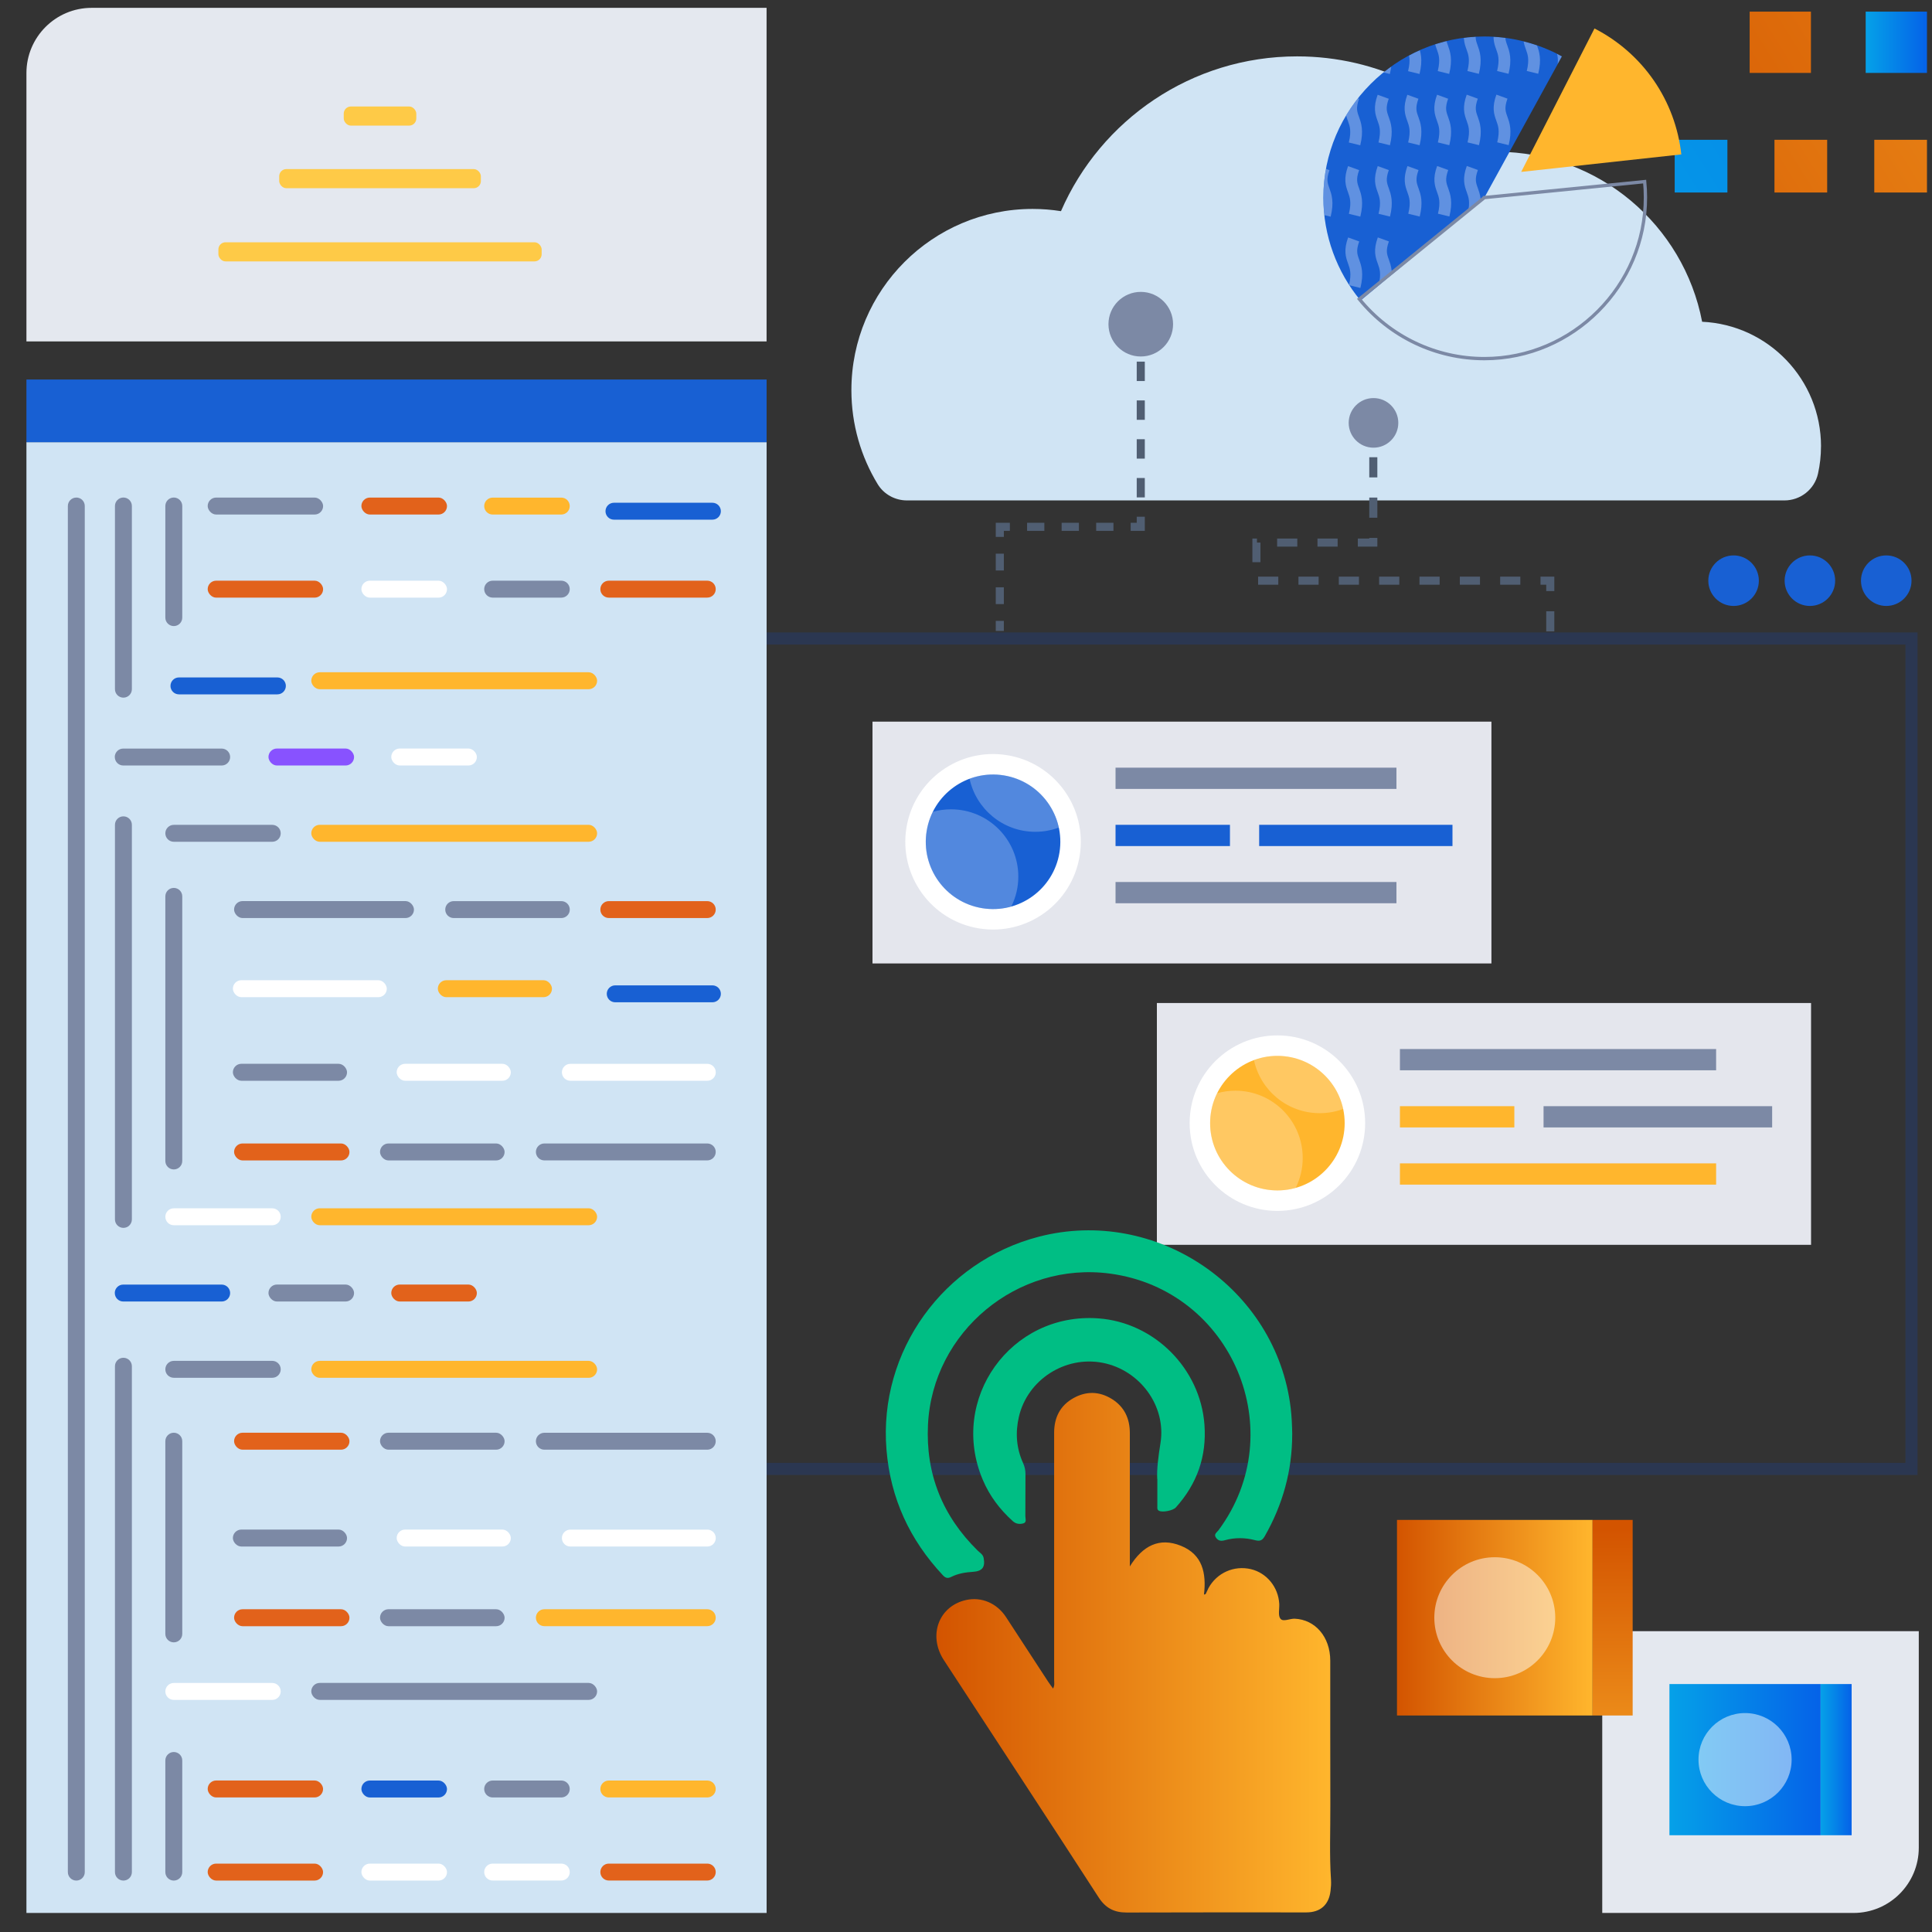 <?xml version="1.0" encoding="UTF-8"?>
<svg id="Layer_1" data-name="Layer 1" xmlns="http://www.w3.org/2000/svg" xmlns:xlink="http://www.w3.org/1999/xlink" viewBox="0 0 500 500">
  <rect x="0" y="0" width="500" height="500" fill="#333333" stroke="none"/>
  <defs>
    <style>
      .cls-1, .cls-2, .cls-3, .cls-4, .cls-5, .cls-6, .cls-7, .cls-8, .cls-9 {
        fill: none;
      }

      .cls-10 {
        fill: url(#linear-gradient);
      }

      .cls-2 {
        stroke: #fff;
        stroke-width: 3.05px;
      }

      .cls-2, .cls-3, .cls-4, .cls-5, .cls-6, .cls-7, .cls-8, .cls-9 {
        stroke-miterlimit: 10;
      }

      .cls-11 {
        clip-path: url(#clippath);
      }

      .cls-3 {
        stroke-dasharray: 0 0 0 0 0 0 4.47 4.47;
      }

      .cls-3, .cls-4, .cls-6, .cls-8, .cls-9 {
        stroke: #505e72;
        stroke-width: 2.09px;
      }

      .cls-4 {
        stroke-dasharray: 0 0 0 0 0 0 5.22 5.22;
      }

      .cls-5 {
        stroke: #7c89a5;
        stroke-width: .86px;
      }

      .cls-12 {
        fill: #00be84;
      }

      .cls-13, .cls-14 {
        fill: #fff;
      }

      .cls-15 {
        fill: #ffb62d;
      }

      .cls-16 {
        fill: #e4e6ed;
      }

      .cls-17 {
        fill: #e4e8ef;
      }

      .cls-18 {
        fill: #feca47;
      }

      .cls-19 {
        fill: #7c89a5;
      }

      .cls-20 {
        fill: #d0e4f4;
      }

      .cls-21 {
        fill: #e2621b;
      }

      .cls-22 {
        fill: #1860d3;
      }

      .cls-23 {
        fill: #8852ff;
      }

      .cls-6 {
        stroke-dasharray: 0 0 0 0 0 0 5.02 5.02;
      }

      .cls-7 {
        stroke: #2b3751;
        stroke-width: 3.13px;
      }

      .cls-14 {
        isolation: isolate;
        opacity: .5;
      }

      .cls-8 {
        stroke-dasharray: 0 0 0 0 0 0 4.35 4.35;
      }

      .cls-24 {
        fill: url(#linear-gradient-8);
      }

      .cls-25 {
        fill: url(#linear-gradient-9);
      }

      .cls-26 {
        fill: url(#linear-gradient-3);
      }

      .cls-27 {
        fill: url(#linear-gradient-4);
      }

      .cls-28 {
        fill: url(#linear-gradient-2);
      }

      .cls-29 {
        fill: url(#linear-gradient-6);
      }

      .cls-30 {
        fill: url(#linear-gradient-7);
      }

      .cls-31 {
        fill: url(#linear-gradient-5);
      }

      .cls-32 {
        opacity: .31;
      }

      .cls-33 {
        opacity: .25;
      }

      .cls-34 {
        fill: url(#linear-gradient-10);
      }
    </style>
    <linearGradient id="linear-gradient" x1="383.41" y1="-1315.31" x2="632.74" y2="-1159.28" gradientTransform="translate(0 -1236.76) scale(1 -1)" gradientUnits="userSpaceOnUse">
      <stop offset="0" stop-color="#05a1e8"/>
      <stop offset="1" stop-color="#0562e8"/>
    </linearGradient>
    <linearGradient id="linear-gradient-2" x1="390.68" y1="-1326.92" x2="640.01" y2="-1170.89" gradientTransform="translate(0 -1236.76) scale(1 -1)" gradientUnits="userSpaceOnUse">
      <stop offset="0" stop-color="#d35400"/>
      <stop offset="1" stop-color="#ffb62d"/>
    </linearGradient>
    <linearGradient id="linear-gradient-3" x1="397.95" y1="-1338.54" x2="647.27" y2="-1182.5" xlink:href="#linear-gradient-2"/>
    <linearGradient id="linear-gradient-4" x1="396.7" y1="-1287.77" x2="686.6" y2="-1106.34" xlink:href="#linear-gradient-2"/>
    <linearGradient id="linear-gradient-5" x1="482.84" y1="10.94" x2="498.7" y2="10.94" gradientTransform="matrix(1, 0, 0, 1, 0, 0)" xlink:href="#linear-gradient"/>
    <linearGradient id="linear-gradient-6" x1="242.35" y1="427.73" x2="344.51" y2="427.73" gradientTransform="matrix(1, 0, 0, 1, 0, 0)" xlink:href="#linear-gradient-2"/>
    <linearGradient id="linear-gradient-7" x1="361.54" y1="418.66" x2="412.16" y2="418.66" gradientTransform="matrix(1, 0, 0, 1, 0, 0)" xlink:href="#linear-gradient-2"/>
    <linearGradient id="linear-gradient-8" x1="417.34" y1="-1632.47" x2="417.34" y2="-1720.01" xlink:href="#linear-gradient-2"/>
    <linearGradient id="linear-gradient-9" x1="432.05" y1="455.39" x2="471.18" y2="455.39" gradientTransform="matrix(1, 0, 0, 1, 0, 0)" xlink:href="#linear-gradient"/>
    <linearGradient id="linear-gradient-10" x1="471.18" y1="455.39" x2="479.2" y2="455.39" gradientTransform="matrix(1, 0, 0, 1, 0, 0)" xlink:href="#linear-gradient"/>
    <clipPath id="clippath">
      <path class="cls-1" d="M384.16,51.13l-32.05,26.65c-6.2-7.47-9.62-16.88-9.63-26.6-.03-22.87,18.76-41.71,41.63-41.74,7.04,0,13.96,1.77,20.12,5.15l-20.07,36.54h0Z"/>
    </clipPath>
  </defs>
  <g>
    <rect class="cls-10" x="433.41" y="36.18" width="13.64" height="13.64"/>
    <rect class="cls-28" x="459.23" y="36.18" width="13.64" height="13.64"/>
    <rect class="cls-26" x="485.06" y="36.18" width="13.64" height="13.64"/>
    <rect class="cls-27" x="452.81" y="3.01" width="15.86" height="15.86"/>
    <rect class="cls-31" x="482.84" y="3.01" width="15.86" height="15.86"/>
  </g>
  <path class="cls-17" d="M198.39,2.03H23.73C14.4,2.03,6.84,9.59,6.84,18.92V88.36H198.39V2.03Z"/>
  <path class="cls-17" d="M414.66,495.07h65.03c9.33,0,16.89-7.56,16.89-16.89v-56.04h-81.92v72.93Z"/>
  <g>
    <rect class="cls-18" x="56.52" y="62.7" width="83.66" height="4.95" rx="1.85" ry="1.85"/>
    <rect class="cls-18" x="72.26" y="43.76" width="52.19" height="4.95" rx="1.85" ry="1.85"/>
    <rect class="cls-18" x="88.96" y="27.56" width="18.78" height="4.95" rx="1.85" ry="1.85"/>
  </g>
  <rect class="cls-16" x="225.8" y="186.76" width="160.18" height="62.58"/>
  <rect class="cls-7" x="123.06" y="165.24" width="371.63" height="214.91"/>
  <rect class="cls-20" x="6.84" y="114.43" width="191.56" height="380.64"/>
  <path class="cls-19" d="M19.75,128.76h0c1.21,0,2.19,.98,2.19,2.19V484.5c0,1.21-.98,2.19-2.19,2.19h0c-1.21,0-2.19-.98-2.19-2.19V130.96c0-1.21,.98-2.19,2.19-2.19Z"/>
  <path class="cls-19" d="M31.94,128.76h0c1.21,0,2.19,.98,2.19,2.19v47.41c0,1.21-.98,2.19-2.19,2.19h0c-1.21,0-2.19-.98-2.19-2.19v-47.41c0-1.21,.98-2.19,2.19-2.19Z"/>
  <path class="cls-19" d="M44.98,128.76h0c1.21,0,2.19,.98,2.19,2.19v28.89c0,1.21-.98,2.19-2.19,2.19h0c-1.21,0-2.19-.98-2.19-2.19v-28.89c0-1.21,.98-2.19,2.19-2.19Z"/>
  <path class="cls-19" d="M44.98,229.79h0c1.21,0,2.19,.98,2.19,2.19v68.48c0,1.21-.98,2.19-2.19,2.19h0c-1.21,0-2.19-.98-2.19-2.19v-68.48c0-1.21,.98-2.19,2.19-2.19Z"/>
  <path class="cls-19" d="M44.98,370.79h0c1.21,0,2.19,.98,2.19,2.19v49.87c0,1.21-.98,2.19-2.19,2.19h0c-1.21,0-2.19-.98-2.19-2.19v-49.87c0-1.21,.98-2.19,2.19-2.19Z"/>
  <path class="cls-19" d="M31.94,351.39h0c1.21,0,2.19,.98,2.19,2.19v130.92c0,1.21-.98,2.19-2.19,2.19h0c-1.21,0-2.19-.98-2.19-2.19v-130.92c0-1.21,.98-2.19,2.19-2.19Z"/>
  <path class="cls-19" d="M31.94,211.27h0c1.21,0,2.19,.98,2.19,2.19v102.12c0,1.21-.98,2.19-2.19,2.19h0c-1.21,0-2.19-.98-2.19-2.19v-102.12c0-1.21,.98-2.19,2.19-2.19Z"/>
  <rect class="cls-19" x="53.75" y="128.77" width="29.87" height="4.39" rx="2.19" ry="2.19"/>
  <path class="cls-22" d="M156.7,132.3h0c0-1.21,.98-2.19,2.19-2.19h25.48c1.21,0,2.19,.98,2.19,2.19h0c0,1.21-.98,2.19-2.19,2.19h-25.48c-1.21,0-2.19-.98-2.19-2.19Z"/>
  <rect class="cls-21" x="93.53" y="128.77" width="22.15" height="4.39" rx="2.19" ry="2.19"/>
  <path class="cls-15" d="M125.31,130.97h0c0-1.21,.98-2.19,2.19-2.19h17.76c1.21,0,2.19,.98,2.19,2.19h0c0,1.21-.98,2.19-2.19,2.19h-17.76c-1.21,0-2.19-.98-2.19-2.19Z"/>
  <rect class="cls-21" x="53.75" y="150.28" width="29.87" height="4.39" rx="2.19" ry="2.19"/>
  <path class="cls-21" d="M155.37,152.47h0c0-1.21,.98-2.19,2.19-2.19h25.48c1.21,0,2.19,.98,2.19,2.19h0c0,1.21-.98,2.19-2.19,2.19h-25.48c-1.21,0-2.19-.98-2.19-2.19Z"/>
  <path class="cls-21" d="M155.37,235.4h0c0-1.21,.98-2.19,2.19-2.19h25.48c1.21,0,2.19,.98,2.19,2.19h0c0,1.21-.98,2.19-2.19,2.19h-25.48c-1.21,0-2.19-.98-2.19-2.19Z"/>
  <rect class="cls-13" x="93.53" y="150.28" width="22.15" height="4.39" rx="2.19" ry="2.19"/>
  <path class="cls-19" d="M125.31,152.47h0c0-1.21,.98-2.19,2.19-2.19h17.76c1.21,0,2.19,.98,2.19,2.19h0c0,1.21-.98,2.19-2.19,2.19h-17.76c-1.21,0-2.19-.98-2.19-2.19Z"/>
  <rect class="cls-21" x="53.75" y="460.79" width="29.86" height="4.39" rx="2.19" ry="2.19"/>
  <path class="cls-15" d="M155.37,462.99h0c0-1.21,.98-2.19,2.19-2.19h25.48c1.21,0,2.19,.98,2.19,2.19h0c0,1.21-.98,2.19-2.19,2.19h-25.48c-1.21,0-2.19-.98-2.19-2.19Z"/>
  <rect class="cls-22" x="93.53" y="460.8" width="22.15" height="4.39" rx="2.19" ry="2.19"/>
  <path class="cls-19" d="M125.31,462.99h0c0-1.21,.98-2.19,2.19-2.19h17.76c1.21,0,2.19,.98,2.19,2.19h0c0,1.21-.98,2.19-2.19,2.19h-17.76c-1.21,0-2.19-.98-2.19-2.19Z"/>
  <rect class="cls-21" x="53.75" y="482.3" width="29.86" height="4.39" rx="2.19" ry="2.19"/>
  <path class="cls-21" d="M155.37,484.49h0c0-1.21,.98-2.19,2.19-2.19h25.48c1.21,0,2.19,.98,2.19,2.19h0c0,1.21-.98,2.19-2.19,2.19h-25.48c-1.21,0-2.19-.98-2.19-2.19Z"/>
  <rect class="cls-13" x="93.53" y="482.3" width="22.15" height="4.39" rx="2.19" ry="2.19"/>
  <path class="cls-13" d="M125.31,484.49h0c0-1.21,.98-2.19,2.19-2.19h17.76c1.21,0,2.19,.98,2.19,2.19h0c0,1.21-.98,2.19-2.19,2.19h-17.76c-1.21,0-2.19-.98-2.19-2.19Z"/>
  <path class="cls-19" d="M29.7,195.92h0c0-1.21,.98-2.19,2.19-2.19h25.48c1.21,0,2.19,.98,2.19,2.19h0c0,1.21-.98,2.19-2.19,2.19H31.9c-1.21,0-2.19-.98-2.19-2.19Z"/>
  <rect class="cls-23" x="69.48" y="193.72" width="22.15" height="4.39" rx="2.19" ry="2.19"/>
  <rect class="cls-13" x="101.26" y="193.72" width="22.15" height="4.39" rx="2.19" ry="2.19"/>
  <rect class="cls-13" x="60.27" y="253.68" width="39.83" height="4.39" rx="2.19" ry="2.19"/>
  <rect class="cls-15" x="113.31" y="253.68" width="29.54" height="4.39" rx="2.19" ry="2.19"/>
  <path class="cls-22" d="M157.03,257.2h0c0-1.21,.98-2.19,2.19-2.19h25.15c1.21,0,2.19,.98,2.19,2.19h0c0,1.21-.98,2.19-2.19,2.19h-25.15c-1.21,0-2.19-.98-2.19-2.19Z"/>
  <path class="cls-13" d="M185.24,277.51h0c0,1.21-.98,2.19-2.19,2.19h-35.44c-1.21,0-2.19-.98-2.19-2.19h0c0-1.21,.98-2.19,2.19-2.19h35.44c1.21,0,2.19,.98,2.19,2.19Z"/>
  <rect class="cls-13" x="102.66" y="275.31" width="29.54" height="4.39" rx="2.19" ry="2.19"/>
  <rect class="cls-19" x="60.27" y="275.31" width="29.54" height="4.39" rx="2.19" ry="2.19"/>
  <path class="cls-22" d="M73.98,177.51h0c0,1.21-.98,2.19-2.19,2.19h-25.48c-1.21,0-2.19-.98-2.19-2.19h0c0-1.21,.98-2.19,2.19-2.19h25.48c1.21,0,2.19,.98,2.19,2.19Z"/>
  <rect class="cls-15" x="80.56" y="173.98" width="73.97" height="4.39" rx="2.19" ry="2.19"/>
  <path class="cls-19" d="M72.65,215.66h0c0,1.21-.98,2.19-2.19,2.19h-25.48c-1.21,0-2.19-.98-2.19-2.19h0c0-1.21,.98-2.19,2.19-2.19h25.48c1.21,0,2.19,.98,2.19,2.19Z"/>
  <rect class="cls-15" x="80.56" y="213.46" width="73.97" height="4.39" rx="2.19" ry="2.19"/>
  <rect class="cls-19" x="60.58" y="233.2" width="46.55" height="4.39" rx="2.19" ry="2.19"/>
  <path class="cls-19" d="M147.46,235.4h0c0,1.21-.98,2.19-2.19,2.19h-27.85c-1.21,0-2.19-.98-2.19-2.19h0c0-1.21,.98-2.19,2.19-2.19h27.85c1.21,0,2.19,.98,2.19,2.19Z"/>
  <rect class="cls-21" x="60.58" y="295.93" width="29.86" height="4.39" rx="2.19" ry="2.19"/>
  <path class="cls-19" d="M138.69,298.12h0c0-1.21,.98-2.19,2.19-2.19h42.16c1.21,0,2.19,.98,2.19,2.19h0c0,1.21-.98,2.19-2.19,2.19h-42.16c-1.21,0-2.19-.98-2.19-2.19Z"/>
  <rect class="cls-19" x="98.35" y="295.93" width="32.24" height="4.39" rx="2.19" ry="2.19"/>
  <path class="cls-22" d="M29.7,334.64h0c0-1.21,.98-2.19,2.19-2.19h25.48c1.21,0,2.19,.98,2.19,2.19h0c0,1.21-.98,2.19-2.19,2.19H31.9c-1.21,0-2.19-.98-2.19-2.19Z"/>
  <rect class="cls-19" x="69.48" y="332.44" width="22.15" height="4.39" rx="2.19" ry="2.19"/>
  <rect class="cls-21" x="101.26" y="332.44" width="22.15" height="4.39" rx="2.19" ry="2.19"/>
  <path class="cls-13" d="M72.65,314.9h0c0,1.21-.98,2.19-2.19,2.19h-25.48c-1.21,0-2.19-.98-2.19-2.19h0c0-1.21,.98-2.19,2.19-2.19h25.48c1.21,0,2.19,.98,2.19,2.19Z"/>
  <rect class="cls-15" x="80.56" y="312.7" width="73.97" height="4.39" rx="2.19" ry="2.19"/>
  <path class="cls-13" d="M185.24,398.05h0c0,1.21-.98,2.19-2.19,2.19h-35.44c-1.21,0-2.19-.98-2.19-2.19h0c0-1.21,.98-2.19,2.19-2.19h35.44c1.21,0,2.19,.98,2.19,2.19Z"/>
  <rect class="cls-13" x="102.66" y="395.85" width="29.54" height="4.39" rx="2.19" ry="2.19"/>
  <rect class="cls-19" x="60.27" y="395.85" width="29.54" height="4.39" rx="2.19" ry="2.19"/>
  <rect class="cls-21" x="60.58" y="416.47" width="29.86" height="4.39" rx="2.19" ry="2.19"/>
  <path class="cls-15" d="M138.69,418.66h0c0-1.21,.98-2.19,2.19-2.19h42.16c1.21,0,2.19,.98,2.19,2.19h0c0,1.21-.98,2.19-2.19,2.19h-42.16c-1.21,0-2.19-.98-2.19-2.19Z"/>
  <rect class="cls-19" x="98.35" y="416.47" width="32.24" height="4.39" rx="2.19" ry="2.19"/>
  <rect class="cls-21" x="60.58" y="370.79" width="29.86" height="4.39" rx="2.19" ry="2.19"/>
  <path class="cls-19" d="M138.69,372.99h0c0-1.21,.98-2.19,2.19-2.19h42.16c1.21,0,2.19,.98,2.19,2.19h0c0,1.21-.98,2.19-2.19,2.19h-42.16c-1.21,0-2.19-.98-2.19-2.19Z"/>
  <rect class="cls-19" x="98.35" y="370.79" width="32.24" height="4.39" rx="2.19" ry="2.19"/>
  <path class="cls-13" d="M72.65,437.74h0c0,1.21-.98,2.19-2.19,2.19h-25.48c-1.21,0-2.19-.98-2.19-2.19h0c0-1.21,.98-2.19,2.19-2.19h25.48c1.21,0,2.19,.98,2.19,2.19Z"/>
  <rect class="cls-19" x="80.56" y="435.54" width="73.97" height="4.39" rx="2.19" ry="2.19"/>
  <path class="cls-19" d="M72.65,354.38h0c0,1.21-.98,2.19-2.19,2.19h-25.48c-1.21,0-2.19-.98-2.19-2.19h0c0-1.21,.98-2.19,2.19-2.19h25.48c1.21,0,2.19,.98,2.19,2.19Z"/>
  <rect class="cls-15" x="80.56" y="352.19" width="73.97" height="4.39" rx="2.19" ry="2.19"/>
  <path class="cls-19" d="M44.98,453.42h0c1.21,0,2.19,.98,2.19,2.19v28.89c0,1.21-.98,2.19-2.19,2.19h0c-1.21,0-2.19-.98-2.19-2.19v-28.89c0-1.21,.98-2.19,2.19-2.19Z"/>
  <rect class="cls-22" x="6.84" y="98.22" width="191.56" height="16.22"/>
  <circle class="cls-22" cx="448.65" cy="150.28" r="6.54"/>
  <circle class="cls-22" cx="468.4" cy="150.28" r="6.54"/>
  <circle class="cls-22" cx="488.16" cy="150.28" r="6.54"/>
  <path class="cls-20" d="M471.27,115.54c0,2.43-.27,4.8-.78,7.07-.91,4.05-4.54,6.9-8.69,6.9H234.72c-3.08,0-5.97-1.57-7.57-4.2-4.32-7.09-6.81-15.43-6.81-24.34,0-25.9,21-46.9,46.9-46.9,2.49,0,4.95,.2,7.34,.58,10.25-23.58,33.76-40.06,61.11-40.06,20.89,0,39.54,9.63,51.76,24.68,26.36,.12,48.27,19.01,53.06,44,17.12,.79,30.77,14.93,30.77,32.27h0Z"/>
  <rect class="cls-19" x="288.7" y="198.67" width="72.7" height="5.5"/>
  <rect class="cls-19" x="288.7" y="228.26" width="72.7" height="5.5"/>
  <rect class="cls-22" x="288.7" y="213.46" width="29.61" height="5.5"/>
  <rect class="cls-22" x="325.87" y="213.46" width="50.03" height="5.5"/>
  <g>
    <circle class="cls-13" cx="256.99" cy="217.85" r="22.71" transform="translate(.79 436.62) rotate(-80.78)"/>
    <circle class="cls-22" cx="256.99" cy="217.85" r="17.41" transform="translate(.79 436.62) rotate(-80.78)"/>
    <g class="cls-33">
      <path class="cls-13" d="M263.54,226.86c0,2.78-.65,5.41-1.82,7.75-1.5,.43-3.09,.66-4.73,.66-9.62,0-17.42-7.79-17.42-17.41,0-2.78,.66-5.42,1.82-7.75,1.5-.43,3.09-.66,4.73-.66,9.62,0,17.42,7.8,17.42,17.42h0Z"/>
      <path class="cls-13" d="M274.01,214.18c-1.89,.7-3.93,1.09-6.07,1.09-8.36,0-15.34-5.89-17.02-13.75,1.89-.7,3.93-1.09,6.07-1.09,8.36,0,15.34,5.88,17.02,13.75h0Z"/>
    </g>
  </g>
  <rect class="cls-16" x="299.4" y="259.58" width="169.3" height="62.58"/>
  <rect class="cls-15" x="362.3" y="301.08" width="81.83" height="5.5"/>
  <rect class="cls-19" x="362.3" y="271.49" width="81.83" height="5.5"/>
  <rect class="cls-15" x="362.3" y="286.28" width="29.61" height="5.5"/>
  <rect class="cls-19" x="399.47" y="286.28" width="59.16" height="5.5"/>
  <g>
    <circle class="cls-13" cx="330.59" cy="290.67" r="22.71"/>
    <circle class="cls-15" cx="330.59" cy="290.67" r="17.41"/>
    <g class="cls-33">
      <path class="cls-13" d="M337.14,299.68c0,2.78-.65,5.41-1.82,7.75-1.5,.43-3.09,.66-4.73,.66-9.62,0-17.42-7.79-17.42-17.41,0-2.78,.66-5.42,1.82-7.75,1.5-.43,3.09-.66,4.73-.66,9.62,0,17.42,7.8,17.42,17.42h0Z"/>
      <path class="cls-13" d="M347.61,287c-1.89,.7-3.93,1.09-6.07,1.09-8.36,0-15.34-5.89-17.02-13.75,1.89-.7,3.93-1.09,6.07-1.09,8.36,0,15.34,5.88,17.02,13.75h0Z"/>
    </g>
  </g>
  <g>
    <line class="cls-9" x1="295.23" y1="85.96" x2="295.23" y2="88.57"/>
    <line class="cls-6" x1="295.23" y1="93.59" x2="295.23" y2="131.22"/>
    <polyline class="cls-9" points="295.23 133.73 295.23 136.34 292.62 136.34"/>
    <line class="cls-3" x1="288.16" y1="136.34" x2="263.59" y2="136.34"/>
    <polyline class="cls-9" points="261.35 136.34 258.75 136.34 258.75 138.95"/>
    <line class="cls-8" x1="258.75" y1="143.29" x2="258.75" y2="158.51"/>
    <line class="cls-9" x1="258.75" y1="160.68" x2="258.75" y2="163.29"/>
  </g>
  <polyline class="cls-4" points="355.41 118.33 355.41 140.42 325.16 140.42 325.16 150.28 401.21 150.28 401.21 165.24"/>
  <circle class="cls-19" cx="295.23" cy="83.9" r="8.36"/>
  <circle class="cls-19" cx="355.46" cy="109.44" r="6.42"/>
  <g>
    <path class="cls-29" d="M272.53,437c.47-.86,.28-1.58,.28-2.26,.01-21.32,.01-42.64,0-63.96,0-3.92,1.56-7.03,5-8.95,3.3-1.85,6.7-1.78,9.93,.22,3.23,2,4.66,5.05,4.66,8.81,0,10.81,0,21.62,0,32.43v2.1c3.3-5.33,7.6-7.61,13.23-5.34,5.62,2.27,6.6,7.14,5.96,12.61,.57,0,.54-.43,.69-.67,.19-.3,.29-.66,.46-.97,2.16-3.97,6.63-5.96,11.01-4.92,4.08,.98,7.08,4.64,7.32,8.98,.07,1.31-.36,3,.3,3.84,.7,.89,2.4-.04,3.68,0,5.32,.22,9.21,4.69,9.22,10.85,.02,12.43-.03,24.86,.02,37.29,.03,6.48-.26,12.96,.17,19.43,.06,.95,0,1.92-.12,2.87-.42,3.62-2.63,5.57-6.27,5.57-15.49,0-30.99-.03-46.48,.03-3.23,.01-5.46-1.13-7.28-3.94-13.27-20.51-26.68-40.93-40.04-61.38-4.17-6.38-1.31-14.03,5.81-15.57,3.94-.85,7.91,.83,10.26,4.41,3.65,5.57,7.27,11.16,10.92,16.74,.38,.58,.8,1.12,1.27,1.78h0Z"/>
    <path class="cls-12" d="M334.42,371.22c0,9.4-2.43,18.13-7.07,26.29-.62,1.08-1.16,1.45-2.53,1.09-2.56-.68-5.23-.72-7.83,.01-.9,.25-1.6,.22-2.23-.57-.77-.97,.15-1.43,.56-1.98,19.02-25.57,3.58-62.2-28.02-66.45-23.97-3.22-45.98,15.02-47.14,39.11-.62,12.78,3.76,23.62,12.87,32.58,.58,.57,1.36,.96,1.54,1.92,.44,2.39-.36,3.41-2.8,3.57-1.93,.12-3.83,.43-5.57,1.3-.9,.45-1.47,.34-2.17-.4-8.6-9.17-13.58-19.93-14.61-32.51-2.09-25.58,14.83-48.74,39.42-55.12,30.34-7.87,61.46,13.22,65.19,44.34,.27,2.27,.36,4.54,.4,6.83h0Z"/>
    <path class="cls-12" d="M299.49,382.76c-.14-2.54,.29-5.89,.84-9.28,1.55-9.6-5.31-18.92-14.98-20.79-9.71-1.88-19.44,4.38-21.66,13.97-.95,4.09-.67,8.11,1.08,11.97,.44,.96,.63,1.9,.62,2.95-.03,3.6,0,7.2-.03,10.81,0,.65,.42,1.61-.55,1.87-.92,.24-1.88,.15-2.69-.58-3.35-3.02-6.01-6.53-7.77-10.69-8.87-20.9,7.24-43.43,29.89-41.8,14.51,1.05,26.4,12.99,27.47,27.49,.61,8.25-1.92,15.35-7.41,21.45-.73,.81-3.37,1.32-4.31,.88-.59-.27-.47-.78-.47-1.24-.01-2.04,0-4.08,0-7.01h0Z"/>
  </g>
  <g>
    <rect class="cls-30" x="361.54" y="393.35" width="50.62" height="50.62"/>
    <rect class="cls-24" x="412.16" y="393.35" width="10.37" height="50.62"/>
  </g>
  <g>
    <rect class="cls-25" x="432.05" y="435.83" width="39.13" height="39.13"/>
    <rect class="cls-34" x="471.18" y="435.83" width="8.02" height="39.13"/>
  </g>
  <circle class="cls-14" cx="451.62" cy="455.39" r="12.05"/>
  <circle class="cls-14" cx="386.85" cy="418.66" r="15.65"/>
  <g>
    <path class="cls-22" d="M384.16,51.13l-32.05,26.65c-6.2-7.47-9.62-16.88-9.63-26.6-.03-22.87,18.76-41.71,41.63-41.74,7.04,0,13.96,1.77,20.12,5.15l-20.07,36.54h0Z"/>
    <path class="cls-15" d="M393.68,44.49l18.97-37.12c6.15,3.15,11.43,7.77,15.35,13.45,3.92,5.69,6.37,12.26,7.12,19.14l-41.44,4.53h0Z"/>
    <g class="cls-11">
      <g class="cls-32">
        <g>
          <path class="cls-2" d="M342.6,25.06c-2.08,5.75,1.93,5.38,.26,12.19"/>
          <path class="cls-2" d="M342.63,43.52c-2.08,5.75,1.93,5.38,.26,12.19"/>
          <path class="cls-2" d="M342.65,61.98c-2.08,5.75,1.93,5.38,.26,12.19"/>
          <path class="cls-2" d="M350.27,6.61c-2.08,5.75,1.93,5.38,.26,12.19"/>
          <path class="cls-2" d="M350.29,25.05c-2.08,5.75,1.93,5.38,.26,12.19"/>
          <path class="cls-2" d="M350.31,43.51c-2.08,5.75,1.93,5.38,.26,12.19"/>
          <path class="cls-2" d="M350.33,61.97c-2.08,5.75,1.93,5.38,.26,12.19"/>
          <path class="cls-2" d="M357.95,6.6c-2.08,5.75,1.93,5.38,.26,12.19"/>
          <path class="cls-2" d="M357.97,25.04c-2.08,5.75,1.93,5.38,.26,12.19"/>
          <path class="cls-2" d="M357.99,43.5c-2.08,5.75,1.93,5.38,.26,12.19"/>
          <path class="cls-2" d="M358.01,61.96c-2.08,5.75,1.93,5.38,.26,12.19"/>
          <path class="cls-2" d="M365.63,6.59c-2.08,5.75,1.93,5.38,.26,12.19"/>
          <path class="cls-2" d="M365.65,25.04c-2.08,5.75,1.93,5.38,.26,12.19"/>
          <path class="cls-2" d="M365.68,43.49c-2.08,5.75,1.93,5.38,.26,12.19"/>
          <path class="cls-2" d="M373.31,6.57c-2.08,5.75,1.93,5.38,.26,12.19"/>
          <path class="cls-2" d="M373.34,25.03c-2.08,5.75,1.93,5.38,.26,12.19"/>
          <path class="cls-2" d="M373.36,43.48c-2.08,5.75,1.93,5.38,.26,12.19"/>
          <path class="cls-2" d="M380.99,6.56c-2.08,5.75,1.93,5.38,.26,12.19"/>
          <path class="cls-2" d="M381.02,25.02c-2.08,5.75,1.93,5.38,.26,12.19"/>
          <path class="cls-2" d="M381.04,43.47c-2.08,5.75,1.93,5.38,.26,12.19"/>
          <path class="cls-2" d="M388.67,6.55c-2.08,5.75,1.93,5.38,.26,12.19"/>
          <path class="cls-2" d="M388.7,25.01c-2.08,5.75,1.93,5.38,.26,12.19"/>
          <path class="cls-2" d="M396.35,6.54c-2.08,5.75,1.93,5.38,.26,12.19"/>
          <path class="cls-2" d="M404.03,6.53c-2.08,5.75,1.93,5.38,.26,12.19"/>
        </g>
      </g>
    </g>
    <path class="cls-5" d="M384.16,51.13l41.48-4.13c.13,1.36,.2,2.71,.2,4.07,.03,22.87-18.76,41.71-41.63,41.74-12.56,.02-24.48-5.65-32.41-15.4l32.36-26.28h0Z"/>
  </g>
</svg>
